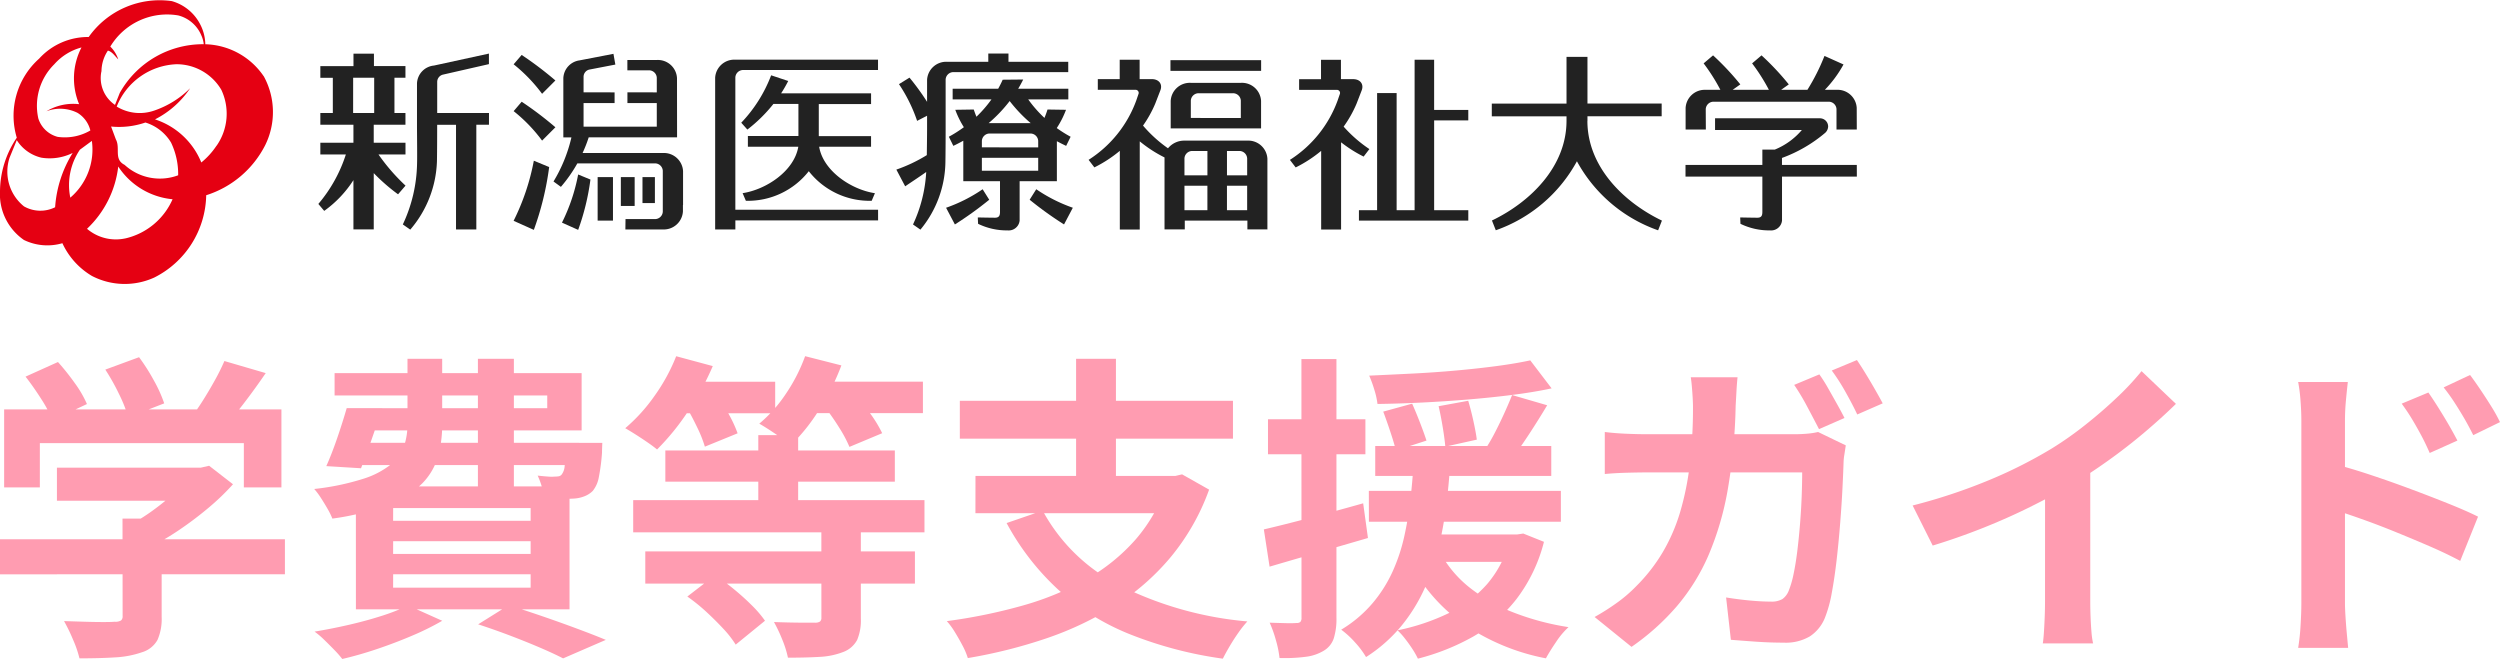 <svg xmlns="http://www.w3.org/2000/svg" xmlns:xlink="http://www.w3.org/1999/xlink" width="175.662" height="46.303" viewBox="0 0 175.662 46.303">
  <defs>
    <clipPath id="clip-path">
      <rect id="長方形_5" data-name="長方形 5" width="175.662" height="46.303" fill="none"/>
    </clipPath>
  </defs>
  <g id="グループ_1" data-name="グループ 1" clip-path="url(#clip-path)">
    <path id="パス_1" data-name="パス 1" d="M0,73.382H20.02v2.461H0Zm.291-9.126H19.774v5.48h-2.64V66.628H2.8v3.109H.291Zm1.5-2.3,2.282-1.029a16.683,16.683,0,0,1,1.186,1.488,7.658,7.658,0,0,1,.85,1.465L3.691,65.017A9.1,9.1,0,0,0,2.9,63.529q-.548-.861-1.107-1.577M4,68.35H14.316v2.326H4Zm4.608,3.579h2.751V78.84a3.667,3.667,0,0,1-.291,1.611,1.85,1.85,0,0,1-1.1.872,6.787,6.787,0,0,1-1.879.358q-1.074.068-2.505.068a7.862,7.862,0,0,0-.459-1.331A12.14,12.14,0,0,0,4.5,79.131l1.454.045q.738.022,1.309.022t.794-.022a.774.774,0,0,0,.447-.089.381.381,0,0,0,.112-.313ZM7.4,61.46l2.371-.872a13.7,13.7,0,0,1,1.04,1.633,9.531,9.531,0,0,1,.727,1.611l-2.528.984a9.529,9.529,0,0,0-.638-1.622A15.108,15.108,0,0,0,7.4,61.46m6.062,6.89h.649l.582-.134,1.678,1.3a16.736,16.736,0,0,1-1.722,1.656,24.694,24.694,0,0,1-2.058,1.554,18.009,18.009,0,0,1-2.17,1.264,6.941,6.941,0,0,0-.682-.816q-.436-.459-.727-.749a13.13,13.13,0,0,0,1.734-1.074,17.5,17.5,0,0,0,1.577-1.286,10.815,10.815,0,0,0,1.141-1.2Zm2.3-7.494,2.908.85q-.761,1.118-1.588,2.192t-1.5,1.812L13.377,64.9q.447-.581.884-1.275t.839-1.42a15.028,15.028,0,0,0,.671-1.354" transform="translate(0 -35.49)" fill="#ff9cb1"/>
    <path id="パス_2" data-name="パス 2" d="M59.852,60.857H62.29v4.631A8.237,8.237,0,0,1,62,67.713a4.479,4.479,0,0,1-1.1,1.89,6.641,6.641,0,0,1-2.326,1.477,17.878,17.878,0,0,1-4,1.007,5.263,5.263,0,0,0-.336-.683q-.224-.391-.47-.771a4.949,4.949,0,0,0-.47-.627,17.6,17.6,0,0,0,3.445-.715,6,6,0,0,0,1.968-1.029,2.941,2.941,0,0,0,.906-1.286,4.819,4.819,0,0,0,.235-1.533ZM59.9,78.193l2.393,1.074a18.933,18.933,0,0,1-2.125,1.051q-1.208.514-2.472.939t-2.427.694a6.941,6.941,0,0,0-.559-.637q-.358-.37-.716-.716a5.972,5.972,0,0,0-.671-.57q1.208-.2,2.427-.481t2.293-.626a14.459,14.459,0,0,0,1.857-.727M55.58,64.324h2.505q-.358,1.074-.761,2.226t-.738,2L54.148,68.4q.38-.849.761-1.957t.671-2.114m.761,0H69.672v-.895H54.73V61.864H72.088V65.89H56.34ZM55.8,66.763H71.909v1.565H55.334Zm.425,3.064H71.238v8.634H56.228Zm2.617,2.416h9.663v-.895H58.845Zm0,2.327h9.663v-.895H58.845Zm0,2.371h9.663V76H58.845ZM64.8,60.857h2.528v9.037H64.8Zm.022,18.656,2.147-1.342q1.208.38,2.472.816t2.4.861q1.141.424,1.946.761l-3,1.3q-.649-.336-1.611-.749t-2.08-.839q-1.118-.426-2.282-.806m6.2-12.75h2.528q-.022.492-.022.693a14.147,14.147,0,0,1-.224,1.722,2.132,2.132,0,0,1-.425.961,1.686,1.686,0,0,1-.593.38,2.338,2.338,0,0,1-.7.157q-.336.022-.895.023t-1.23-.023a3.8,3.8,0,0,0-.157-.816A5.633,5.633,0,0,0,69,69.067q.4.045.727.067a2.779,2.779,0,0,0,.5,0,1.393,1.393,0,0,0,.268-.022.347.347,0,0,0,.2-.134,1.108,1.108,0,0,0,.2-.582q.067-.447.112-1.364Z" transform="translate(-31.22 -35.648)" fill="#ff9cb1"/>
    <path id="パス_3" data-name="パス 3" d="M109.635,60.425l2.572.693a19.194,19.194,0,0,1-1.778,3.243,17.071,17.071,0,0,1-2.136,2.617q-.268-.223-.671-.5t-.828-.548q-.425-.268-.738-.447a12,12,0,0,0,2.058-2.27,12.932,12.932,0,0,0,1.521-2.785m-3.02,10.111h20.467v2.259H106.615Zm.85,3.6h18.946V76.4H107.465Zm1.409-7.091H125v2.192H108.874Zm.582-4.832h7.136v2.215h-7.136Zm.85,1.7,2.17-.828q.424.627.85,1.4a8.974,8.974,0,0,1,.626,1.353l-2.3.939A8.9,8.9,0,0,0,111.1,65.4q-.391-.816-.794-1.488m.112,13.4,1.946-1.5a15.66,15.66,0,0,1,1.331.984q.682.56,1.264,1.141a7.741,7.741,0,0,1,.917,1.074l-2.058,1.678a7.211,7.211,0,0,0-.872-1.118q-.559-.6-1.208-1.2a13.068,13.068,0,0,0-1.32-1.062m4.988-11.341h2.8v5.95h-2.8Zm3.288-5.547,2.55.649a16.821,16.821,0,0,1-1.555,3.109,13.341,13.341,0,0,1-2,2.505q-.268-.223-.671-.514t-.816-.559q-.414-.268-.727-.447a9.838,9.838,0,0,0,1.879-2.114,11.98,11.98,0,0,0,1.342-2.628m1.141,12.057h2.774v6.375a3.541,3.541,0,0,1-.257,1.5,1.824,1.824,0,0,1-.973.85,5.262,5.262,0,0,1-1.678.347q-.962.056-2.214.056a7.237,7.237,0,0,0-.4-1.275,10.8,10.8,0,0,0-.582-1.23q.582.022,1.163.034t1.04.011h.66a.626.626,0,0,0,.369-.078.335.335,0,0,0,.1-.28Zm-1.476-10.268h8.612v2.215h-8.612Zm1.7,1.767,2.17-.872q.514.6,1.063,1.375a8.779,8.779,0,0,1,.816,1.353l-2.3.962a9.019,9.019,0,0,0-.727-1.364,15.97,15.97,0,0,0-1.018-1.454" transform="translate(-62.124 -35.395)" fill="#ff9cb1"/>
    <path id="パス_4" data-name="パス 4" d="M176.1,69.089h.559l.47-.111,1.9,1.073a15.822,15.822,0,0,1-2.7,4.743,16.7,16.7,0,0,1-3.9,3.411A22.851,22.851,0,0,1,167.6,80.5a35.276,35.276,0,0,1-5.525,1.387,4.964,4.964,0,0,0-.369-.873q-.258-.492-.548-.962a5.062,5.062,0,0,0-.559-.761,37.93,37.93,0,0,0,5.3-1.085,20.257,20.257,0,0,0,4.507-1.856,13.3,13.3,0,0,0,3.478-2.818,11.388,11.388,0,0,0,2.215-3.97ZM161.513,63.81h19.192v2.662H161.513Zm1.1,5.279h14.338v2.617H162.609Zm4.72,2.439a12.644,12.644,0,0,0,5.368,5.234,24.865,24.865,0,0,0,9.015,2.55,7.517,7.517,0,0,0-.615.771q-.324.459-.615.951t-.492.895a27.968,27.968,0,0,1-6.632-1.756,16.791,16.791,0,0,1-4.977-3.132A17.859,17.859,0,0,1,164.8,72.4Zm2.349-10.67h2.8v9.417h-2.8Z" transform="translate(-94.071 -35.648)" fill="#ff9cb1"/>
    <path id="パス_5" data-name="パス 5" d="M214.38,72.878q1.342-.313,3.21-.805t3.769-1.029l.336,2.438q-1.767.514-3.579,1.04t-3.333.973Zm.291-7.74h6.845V67.6h-6.845Zm2.349-4.228h2.461V79.074a4.592,4.592,0,0,1-.19,1.465,1.6,1.6,0,0,1-.7.861,3.165,3.165,0,0,1-1.241.425,11.481,11.481,0,0,1-1.868.089,7.159,7.159,0,0,0-.246-1.219,8.512,8.512,0,0,0-.447-1.264q.626.022,1.152.034a6.416,6.416,0,0,0,.727-.011.392.392,0,0,0,.28-.078.436.436,0,0,0,.078-.3Zm7.874,7.449h2.572q-.089,1.409-.28,2.908a27.182,27.182,0,0,1-.548,2.975,15.681,15.681,0,0,1-1,2.863A11.842,11.842,0,0,1,224.01,79.7a10.58,10.58,0,0,1-2.449,2.147,6.12,6.12,0,0,0-.761-1.018,6.418,6.418,0,0,0-.984-.906,8.9,8.9,0,0,0,2.2-1.857,9.581,9.581,0,0,0,1.42-2.248,12.62,12.62,0,0,0,.816-2.472,25.39,25.39,0,0,0,.425-2.55q.145-1.276.212-2.439m-3.132,1.812H235.25v2.17H221.762ZM233.1,61l1.5,1.968q-1.253.268-2.763.459t-3.12.324q-1.611.134-3.232.213t-3.12.1a5.492,5.492,0,0,0-.224-1.007,8.916,8.916,0,0,0-.358-.984q1.476-.067,3.031-.145t3.053-.213q1.5-.134,2.852-.313T233.1,61m-10.894,6.018h12.37v2.1h-12.37Zm.559-2.416,2.036-.56q.268.6.559,1.354t.447,1.241l-2.147.693q-.134-.537-.391-1.309t-.5-1.42m8.9,8.634h.492l.447-.067,1.454.582a11.132,11.132,0,0,1-1.935,4.026,10.393,10.393,0,0,1-3.031,2.628,15.9,15.9,0,0,1-3.892,1.555,5.558,5.558,0,0,0-.38-.671q-.246-.381-.537-.749a4.734,4.734,0,0,0-.514-.57,15.212,15.212,0,0,0,3.6-1.208,8.582,8.582,0,0,0,2.7-2.047,7.607,7.607,0,0,0,1.6-3.143Zm-7,0h7.538V75.16H224.67Zm2.215,1.476a8.048,8.048,0,0,0,2.047,2.326,11.973,11.973,0,0,0,3.02,1.689,18.327,18.327,0,0,0,3.836,1.018,5.635,5.635,0,0,0-.872,1.04q-.448.659-.716,1.152a15.28,15.28,0,0,1-5.7-2.349,12.27,12.27,0,0,1-3.78-4.228Zm-.224-10.491,2.08-.381q.2.671.369,1.443t.235,1.287l-2.214.492q-.045-.537-.179-1.353t-.291-1.487m5.167-.783,2.461.716q-.6,1.006-1.275,2.036t-1.208,1.722l-1.879-.649a12.819,12.819,0,0,0,.7-1.208q.347-.671.66-1.364t.537-1.253" transform="translate(-125.576 -35.679)" fill="#ff9cb1"/>
    <path id="パス_6" data-name="パス 6" d="M280.53,62.282q-.045.4-.078,1.007t-.056,1.006a38.963,38.963,0,0,1-.559,5.905,20.785,20.785,0,0,1-1.342,4.574,14.286,14.286,0,0,1-2.215,3.579,16.813,16.813,0,0,1-3.2,2.874l-2.595-2.1a15.742,15.742,0,0,0,1.488-.939,10.04,10.04,0,0,0,1.443-1.23,12.017,12.017,0,0,0,1.857-2.382,12.682,12.682,0,0,0,1.219-2.807,20.035,20.035,0,0,0,.682-3.366,33.971,33.971,0,0,0,.224-4.06c0-.164-.008-.373-.022-.626s-.034-.511-.056-.772-.048-.481-.078-.66Zm7.605,4.787c-.03.193-.063.41-.1.648a3.828,3.828,0,0,0-.056.537q-.022.716-.078,1.834t-.157,2.4q-.1,1.287-.246,2.572t-.347,2.371a8.873,8.873,0,0,1-.492,1.778,2.815,2.815,0,0,1-1.04,1.275,3.329,3.329,0,0,1-1.845.447q-.962,0-1.924-.067t-1.789-.134l-.336-2.975q.828.135,1.655.213t1.476.078a1.516,1.516,0,0,0,.828-.179,1.312,1.312,0,0,0,.447-.6,6.675,6.675,0,0,0,.336-1.164q.156-.738.268-1.666t.19-1.913q.078-.984.112-1.9t.034-1.655H274.154q-.559,0-1.387.022t-1.566.09V66.129q.716.09,1.521.123t1.432.034h10.357q.424,0,.861-.034a5.366,5.366,0,0,0,.816-.123Zm-1.857-4.988a10.7,10.7,0,0,1,.615.973q.324.57.637,1.13t.514.961l-1.79.783q-.358-.693-.828-1.577a15.718,15.718,0,0,0-.917-1.532Zm2.639-1.007q.29.425.638.995t.66,1.119q.313.548.514.928l-1.789.782q-.336-.715-.828-1.588a13.909,13.909,0,0,0-.962-1.5Z" transform="translate(-158.441 -35.775)" fill="#ff9cb1"/>
    <path id="パス_7" data-name="パス 7" d="M324.432,72.4a39.2,39.2,0,0,0,5.469-1.823,32.532,32.532,0,0,0,4.306-2.181,24.382,24.382,0,0,0,2.338-1.644q1.174-.928,2.215-1.913a18.819,18.819,0,0,0,1.756-1.879l2.416,2.3q-1.029,1.007-2.248,2.036t-2.539,1.968q-1.32.94-2.617,1.723-1.275.738-2.852,1.521t-3.322,1.477q-1.745.693-3.512,1.23Zm9.305-2.572,3.176-.738V79.159q0,.493.022,1.073T337,81.318a5.334,5.334,0,0,0,.112.772h-3.534q.045-.268.078-.772t.056-1.085q.022-.581.022-1.073Z" transform="translate(-190.041 -36.882)" fill="#ff9cb1"/>
    <path id="パス_8" data-name="パス 8" d="M390.05,79.672V66.81q0-.6-.056-1.364a11.749,11.749,0,0,0-.168-1.343h3.49q-.067.582-.134,1.3t-.067,1.41V79.672q0,.291.034.862t.089,1.174q.056.6.1,1.073h-3.512a14.6,14.6,0,0,0,.168-1.555q.055-.906.056-1.555m2.416-9.775q1.118.291,2.494.749t2.785.984q1.409.526,2.662,1.029t2.058.906l-1.253,3.109q-.962-.514-2.1-1.007t-2.315-.973q-1.174-.482-2.293-.884t-2.036-.693Zm6.509-5.055q.313.447.693,1.051T400.4,67.1q.347.6.615,1.118l-1.946.872q-.313-.715-.615-1.275t-.615-1.085q-.314-.525-.738-1.107Zm2.93-1.231q.336.448.727,1.029t.761,1.174a11.571,11.571,0,0,1,.615,1.107l-1.879.917q-.358-.715-.682-1.264t-.649-1.051q-.324-.5-.749-1.04Z" transform="translate(-228.346 -37.261)" fill="#ff9cb1"/>
    <path id="パス_9" data-name="パス 9" d="M18.526,5.353a5.118,5.118,0,0,0-4.1-2.244,3.169,3.169,0,0,0-.392-1.461A3.226,3.226,0,0,0,12.07.078,6.1,6.1,0,0,0,6.232,2.6,4.641,4.641,0,0,0,2.751,4.119,5.376,5.376,0,0,0,1.179,9.677,6.786,6.786,0,0,0,0,13.439a3.9,3.9,0,0,0,1.684,3.424,3.762,3.762,0,0,0,2.7.226,5.2,5.2,0,0,0,2.075,2.3,5,5,0,0,0,4.381.112,6.608,6.608,0,0,0,3.649-5.783,7.021,7.021,0,0,0,4.154-3.536,5.242,5.242,0,0,0-.112-4.829m-11.4-.335a2.638,2.638,0,0,1,.449-1.46c.281.056.505.392.729.616a2.193,2.193,0,0,0-.559-.9,4.657,4.657,0,0,1,4.77-2.191,2.4,2.4,0,0,1,1.627,1.406,1.938,1.938,0,0,1,.169.618,6.7,6.7,0,0,0-5.9,3.422l-.336.841a2.277,2.277,0,0,1-.954-2.355M3.817,4.513A3.885,3.885,0,0,1,5.726,3.334,4.722,4.722,0,0,0,5.559,7.32a3.648,3.648,0,0,0-2.3.5,2.713,2.713,0,0,1,2.19.111,2.013,2.013,0,0,1,.9,1.236,3.559,3.559,0,0,1-2.3.449A1.943,1.943,0,0,1,2.694,8.329,4.1,4.1,0,0,1,3.817,4.513m.056,10.049A2.323,2.323,0,0,1,1.684,14.5,3.131,3.131,0,0,1,.673,11.081l.505-1.235a2.807,2.807,0,0,0,1.739,1.235,3.645,3.645,0,0,0,2.191-.336,8.282,8.282,0,0,0-1.235,3.817m1.067-.674a4.427,4.427,0,0,1,.673-3.368L6.455,9.9a4.445,4.445,0,0,1-1.514,3.987m3.873,2.862a3.123,3.123,0,0,1-2.7-.673A7.144,7.144,0,0,0,8.308,11.7,5.139,5.139,0,0,0,12.126,14a4.806,4.806,0,0,1-3.312,2.751m-.057-5.166c-.784-.391-.281-1.176-.617-1.794l-.335-.9a5.686,5.686,0,0,0,2.413-.283,3.209,3.209,0,0,1,1.8,1.408,5.118,5.118,0,0,1,.5,2.3,3.665,3.665,0,0,1-3.762-.731m6.457-1.346a5.3,5.3,0,0,1-1.068,1.178,5.273,5.273,0,0,0-3.254-3.029A6.537,6.537,0,0,0,13.36,6.2a6.571,6.571,0,0,1-2.525,1.57A3.1,3.1,0,0,1,8.2,7.488a4.719,4.719,0,0,1,4.21-2.975,3.653,3.653,0,0,1,3.143,1.8,3.933,3.933,0,0,1-.336,3.929" transform="translate(0 0)" fill="#e50012"/>
    <path id="パス_10" data-name="パス 10" d="M58.223,16.181h1.9v-.823H57.891V14.092H60.12V13.27h-.773V10.792h.773V9.969H57.906V9.1H56.468v.874H54.14v.823h.877V13.27H54.14v.822h2.325v1.266H54.14v.823h1.793A10.163,10.163,0,0,1,54,19.658l.412.488a7.889,7.889,0,0,0,2.053-2.162v3.465h1.427V17.492A13.3,13.3,0,0,0,59.6,18.981l.525-.61a13.666,13.666,0,0,1-1.9-2.19m-1.78-5.389h1.478V13.27H56.443Z" transform="translate(-31.631 -5.328)" fill="#222"/>
    <path id="パス_11" data-name="パス 11" d="M74.39,13.266H70.751v-2.2a.528.528,0,0,1,.41-.5h0l3.224-.736V9.089l-3.86.841a1.316,1.316,0,0,0-1.194,1.251l0,3.125h0c.005.667.019,2.138.005,2.5a10.449,10.449,0,0,1-1,4.288l.522.365a7.749,7.749,0,0,0,1.875-4.794c.016-.767.016-2.521.016-2.521v-.053h1.324v7.355H73.5V14.088h.888Z" transform="translate(-40.031 -5.324)" fill="#222"/>
    <path id="パス_12" data-name="パス 12" d="M132.754,20.668H122.725v-9.3a.55.55,0,0,1,.577-.518h9.448v-.727H122.717a1.347,1.347,0,0,0-1.411,1.271v10.66h1.42v-.638h10.029Z" transform="translate(-71.056 -5.93)" fill="#222"/>
    <path id="パス_13" data-name="パス 13" d="M125.839,21.065l.227.533a5.435,5.435,0,0,0,4.421-2.079,5.425,5.425,0,0,0,4.42,2.079l.227-.533c-1.671-.253-3.633-1.567-3.918-3.263h3.647v-.748H131.19V14.8h3.674v-.75h-6.322a9.293,9.293,0,0,0,.5-.869l-1.2-.4a9.92,9.92,0,0,1-2.1,3.332l.43.481a10.463,10.463,0,0,0,1.829-1.8h1.758v2.251h-3.551V17.8h3.543c-.286,1.7-2.246,3.009-3.918,3.263" transform="translate(-73.658 -7.49)" fill="#222"/>
    <path id="パス_14" data-name="パス 14" d="M259.772,14.136v-.318h5.214v-.894h-5.214V9.648h0v0H258.3v3.28h-5.25v.894h5.25v.314c0,3.235-2.563,5.724-5.239,7.008l.27.686a10.407,10.407,0,0,0,5.7-4.849,10.417,10.417,0,0,0,5.705,4.852l.268-.683c-2.675-1.285-5.237-3.775-5.237-7.009" transform="translate(-148.229 -5.65)" fill="#222"/>
    <rect id="長方形_1" data-name="長方形 1" width="6.371" height="0.751" transform="translate(82.242 4.228)" fill="#222"/>
    <path id="パス_15" data-name="パス 15" d="M197.207,22.053l0-4.968a1.347,1.347,0,0,0-1.41-1.272h-4.421a1.471,1.471,0,0,0-1.154.539,9.314,9.314,0,0,1-1.755-1.595,8.092,8.092,0,0,0,.86-1.547l.362-.937c.166-.433-.109-.782-.607-.782h-.853V10.127h-1.4v1.364h-1.539v.752h2.679a.218.218,0,0,1,.173.312l-.146.429a8.316,8.316,0,0,1-3.353,4.179l.406.531a9.134,9.134,0,0,0,1.788-1.164v5.528h1.4V15.864a9.151,9.151,0,0,0,1.741,1.13c0,.03,0,.059,0,.09l0,4.968h1.423v-.618h4.4v.618Zm-1.422-4.994v1.193h-1.419V16.541h.843a.549.549,0,0,1,.575.519m-3.828-.519h1.036v1.712h-1.613V17.06a.549.549,0,0,1,.576-.519m-.576,2.444h1.612V20.7h-1.612Zm2.986,0h1.419V20.7h-1.419Z" transform="translate(-108.153 -5.932)" fill="#222"/>
    <path id="パス_16" data-name="パス 16" d="M204.92,17.253l0-1.932a1.344,1.344,0,0,0-1.412-1.269h-3.525a1.344,1.344,0,0,0-1.413,1.269l0,1.932h6.357Zm-4.936-.734V15.3a.549.549,0,0,1,.575-.517h2.362a.548.548,0,0,1,.576.517v1.224Z" transform="translate(-116.311 -8.231)" fill="#222"/>
    <path id="パス_17" data-name="パス 17" d="M223.97,16.943l.408-.531a9.391,9.391,0,0,1-1.81-1.578,8.214,8.214,0,0,0,.91-1.617l.362-.937c.161-.433-.109-.782-.608-.782h-.853v-1.36h-1.4V11.5h-1.539v.752h2.679a.219.219,0,0,1,.176.312l-.147.428a8.321,8.321,0,0,1-3.355,4.179l.406.531a9.2,9.2,0,0,0,1.79-1.164v5.527h1.4V15.936a9.242,9.242,0,0,0,1.592,1.007" transform="translate(-128.158 -5.937)" fill="#222"/>
    <path id="パス_18" data-name="パス 18" d="M238.192,14.392v-.734h-2.4V10.127H234.42V20.7h-1.263V12.471h-1.372V20.7h-1.277v.732h7.685V20.7h-2.4V14.392Z" transform="translate(-135.023 -5.932)" fill="#222"/>
    <path id="パス_19" data-name="パス 19" d="M287.326,13.166a.55.55,0,0,1,.575-.519h8.037a.549.549,0,0,1,.575.519V14.6h1.426l-.005-1.518a1.348,1.348,0,0,0-1.413-1.271h-.826a8.272,8.272,0,0,0,1.311-1.782l-1.337-.6a14.6,14.6,0,0,1-1.2,2.383h-1.848l.54-.382a18.724,18.724,0,0,0-1.915-2.04l-.662.563a13.238,13.238,0,0,1,1.18,1.859h-2.549l.54-.382a18.762,18.762,0,0,0-1.915-2.04l-.663.563a13.177,13.177,0,0,1,1.178,1.859h-1.033a1.347,1.347,0,0,0-1.411,1.271l0,1.518h1.422Z" transform="translate(-167.472 -5.5)" fill="#222"/>
    <path id="パス_20" data-name="パス 20" d="M297.943,23.346h-5.258v-.492a9.972,9.972,0,0,0,3.036-1.764.628.628,0,0,0,.208-.442.578.578,0,0,0-.575-.58h-7.371v.822h6.1a4.943,4.943,0,0,1-1.9,1.377h-.876v1.079h-5.4v.818h5.4v2.482c0,.24-.053.408-.35.408s-1.208-.019-1.208-.019l.019.447a4.614,4.614,0,0,0,2.08.463.771.771,0,0,0,.84-.691V24.165h5.258Z" transform="translate(-167.475 -11.756)" fill="#222"/>
    <path id="パス_21" data-name="パス 21" d="M156.093,10.387h8.034V9.662h-4.2v-.58h-1.418v.58h-2.892a1.345,1.345,0,0,0-1.409,1.268l0,1.545a17.035,17.035,0,0,0-1.235-1.7l-.74.457a10.933,10.933,0,0,1,1.275,2.581l.7-.362v.875h0c0,.47-.011,1.3-.019,1.894a10.774,10.774,0,0,1-2.14,1.017l.62,1.174c.577-.391,1.049-.7,1.478-1.006a9.945,9.945,0,0,1-.928,3.687l.521.364a7.6,7.6,0,0,0,1.757-4.793c.012-.615.015-1.866.015-2.336h0V10.907a.55.55,0,0,1,.575-.52" transform="translate(-89.067 -5.32)" fill="#222"/>
    <path id="パス_22" data-name="パス 22" d="M163.047,32.1a10.893,10.893,0,0,1-2.569,1.3l.619,1.173a24.867,24.867,0,0,0,2.413-1.736Z" transform="translate(-94.002 -18.802)" fill="#222"/>
    <path id="パス_23" data-name="パス 23" d="M175.117,32.1l-.464.736a24.9,24.9,0,0,0,2.416,1.736l.618-1.173a10.909,10.909,0,0,1-2.57-1.3" transform="translate(-102.305 -18.802)" fill="#222"/>
    <path id="パス_24" data-name="パス 24" d="M168.535,20.631l0-2.809v0c.213.114.43.223.652.328l.314-.641a8.961,8.961,0,0,1-.974-.611,6.462,6.462,0,0,0,.65-1.283l-1.3-.02a6.256,6.256,0,0,1-.215.59,8.718,8.718,0,0,1-1.14-1.3h2.818v-.752h-3.523c.128-.213.246-.43.353-.646l-1.443.014c-.094.215-.2.425-.315.633h-3.2v.752h2.726a8.758,8.758,0,0,1-1.055,1.217c-.085-.21-.148-.384-.186-.508l-1.3.02A6.333,6.333,0,0,0,162,16.838a9.1,9.1,0,0,1-1.055.67l.315.641c.239-.113.473-.234.7-.36,0,.012,0,2.842,0,2.842h2.579v2.159c0,.24-.055.408-.351.408s-1.21-.019-1.21-.019l.021.447a4.611,4.611,0,0,0,2.079.463.771.771,0,0,0,.84-.691V20.631Zm-1.312-.734h-3.958v-.908h3.958Zm-3.958-1.643V17.8a.548.548,0,0,1,.577-.518h2.806a.548.548,0,0,1,.575.518v.456ZM165.218,15a10.3,10.3,0,0,0,1.479,1.553H163.74A10.129,10.129,0,0,0,165.218,15" transform="translate(-94.274 -7.9)" fill="#222"/>
    <path id="パス_25" data-name="パス 25" d="M102.991,19.753l0-2.383a1.348,1.348,0,0,0-1.412-1.271H95.931a9.612,9.612,0,0,0,.43-1.1h6.209l-.005-4.166a1.346,1.346,0,0,0-1.411-1.27H99.078v.726h1.492a.549.549,0,0,1,.575.519v1.03H99.082v.751h2.063v1.66H96v-1.66h2.18v-.751H96V10.731a.522.522,0,0,1,.4-.493l1.833-.353L98.1,9.13l-2.386.461a1.313,1.313,0,0,0-1.135,1.246l0,4.166h.567c-.005.025-.011.054-.019.085A10.527,10.527,0,0,1,93.888,18.1l.52.378a10.142,10.142,0,0,0,1.155-1.65h5.428a.549.549,0,0,1,.576.519v.931h0v1.947a.55.55,0,0,1-.575.517H98.948l-.01.728h2.635a1.346,1.346,0,0,0,1.409-1.271l0-.443Z" transform="translate(-54.996 -5.348)" fill="#222"/>
    <path id="パス_26" data-name="パス 26" d="M89.124,12.052l.936-.938A24.656,24.656,0,0,0,87.69,9.321l-.565.657a11.081,11.081,0,0,1,2,2.074" transform="translate(-51.035 -5.46)" fill="#222"/>
    <path id="パス_27" data-name="パス 27" d="M89.124,19.99l.936-.938a24.506,24.506,0,0,0-2.369-1.795l-.565.661a10.937,10.937,0,0,1,2,2.072" transform="translate(-51.035 -10.109)" fill="#222"/>
    <path id="パス_28" data-name="パス 28" d="M87.116,31.477l1.423.637A20.713,20.713,0,0,0,89.616,27.7l-1.077-.446a16.08,16.08,0,0,1-1.423,4.227" transform="translate(-51.029 -15.962)" fill="#222"/>
    <path id="パス_29" data-name="パス 29" d="M95.326,32.98l1.137.509a16.635,16.635,0,0,0,.863-3.536l-.863-.356a12.934,12.934,0,0,1-1.137,3.383" transform="translate(-55.839 -17.337)" fill="#222"/>
    <rect id="長方形_2" data-name="長方形 2" width="1.077" height="3.057" transform="translate(41.993 12.444)" fill="#222"/>
    <rect id="長方形_3" data-name="長方形 3" width="0.97" height="2.027" transform="translate(43.624 12.444)" fill="#222"/>
    <rect id="長方形_4" data-name="長方形 4" width="0.872" height="1.825" transform="translate(45.144 12.444)" fill="#222"/>
  </g>
</svg>
